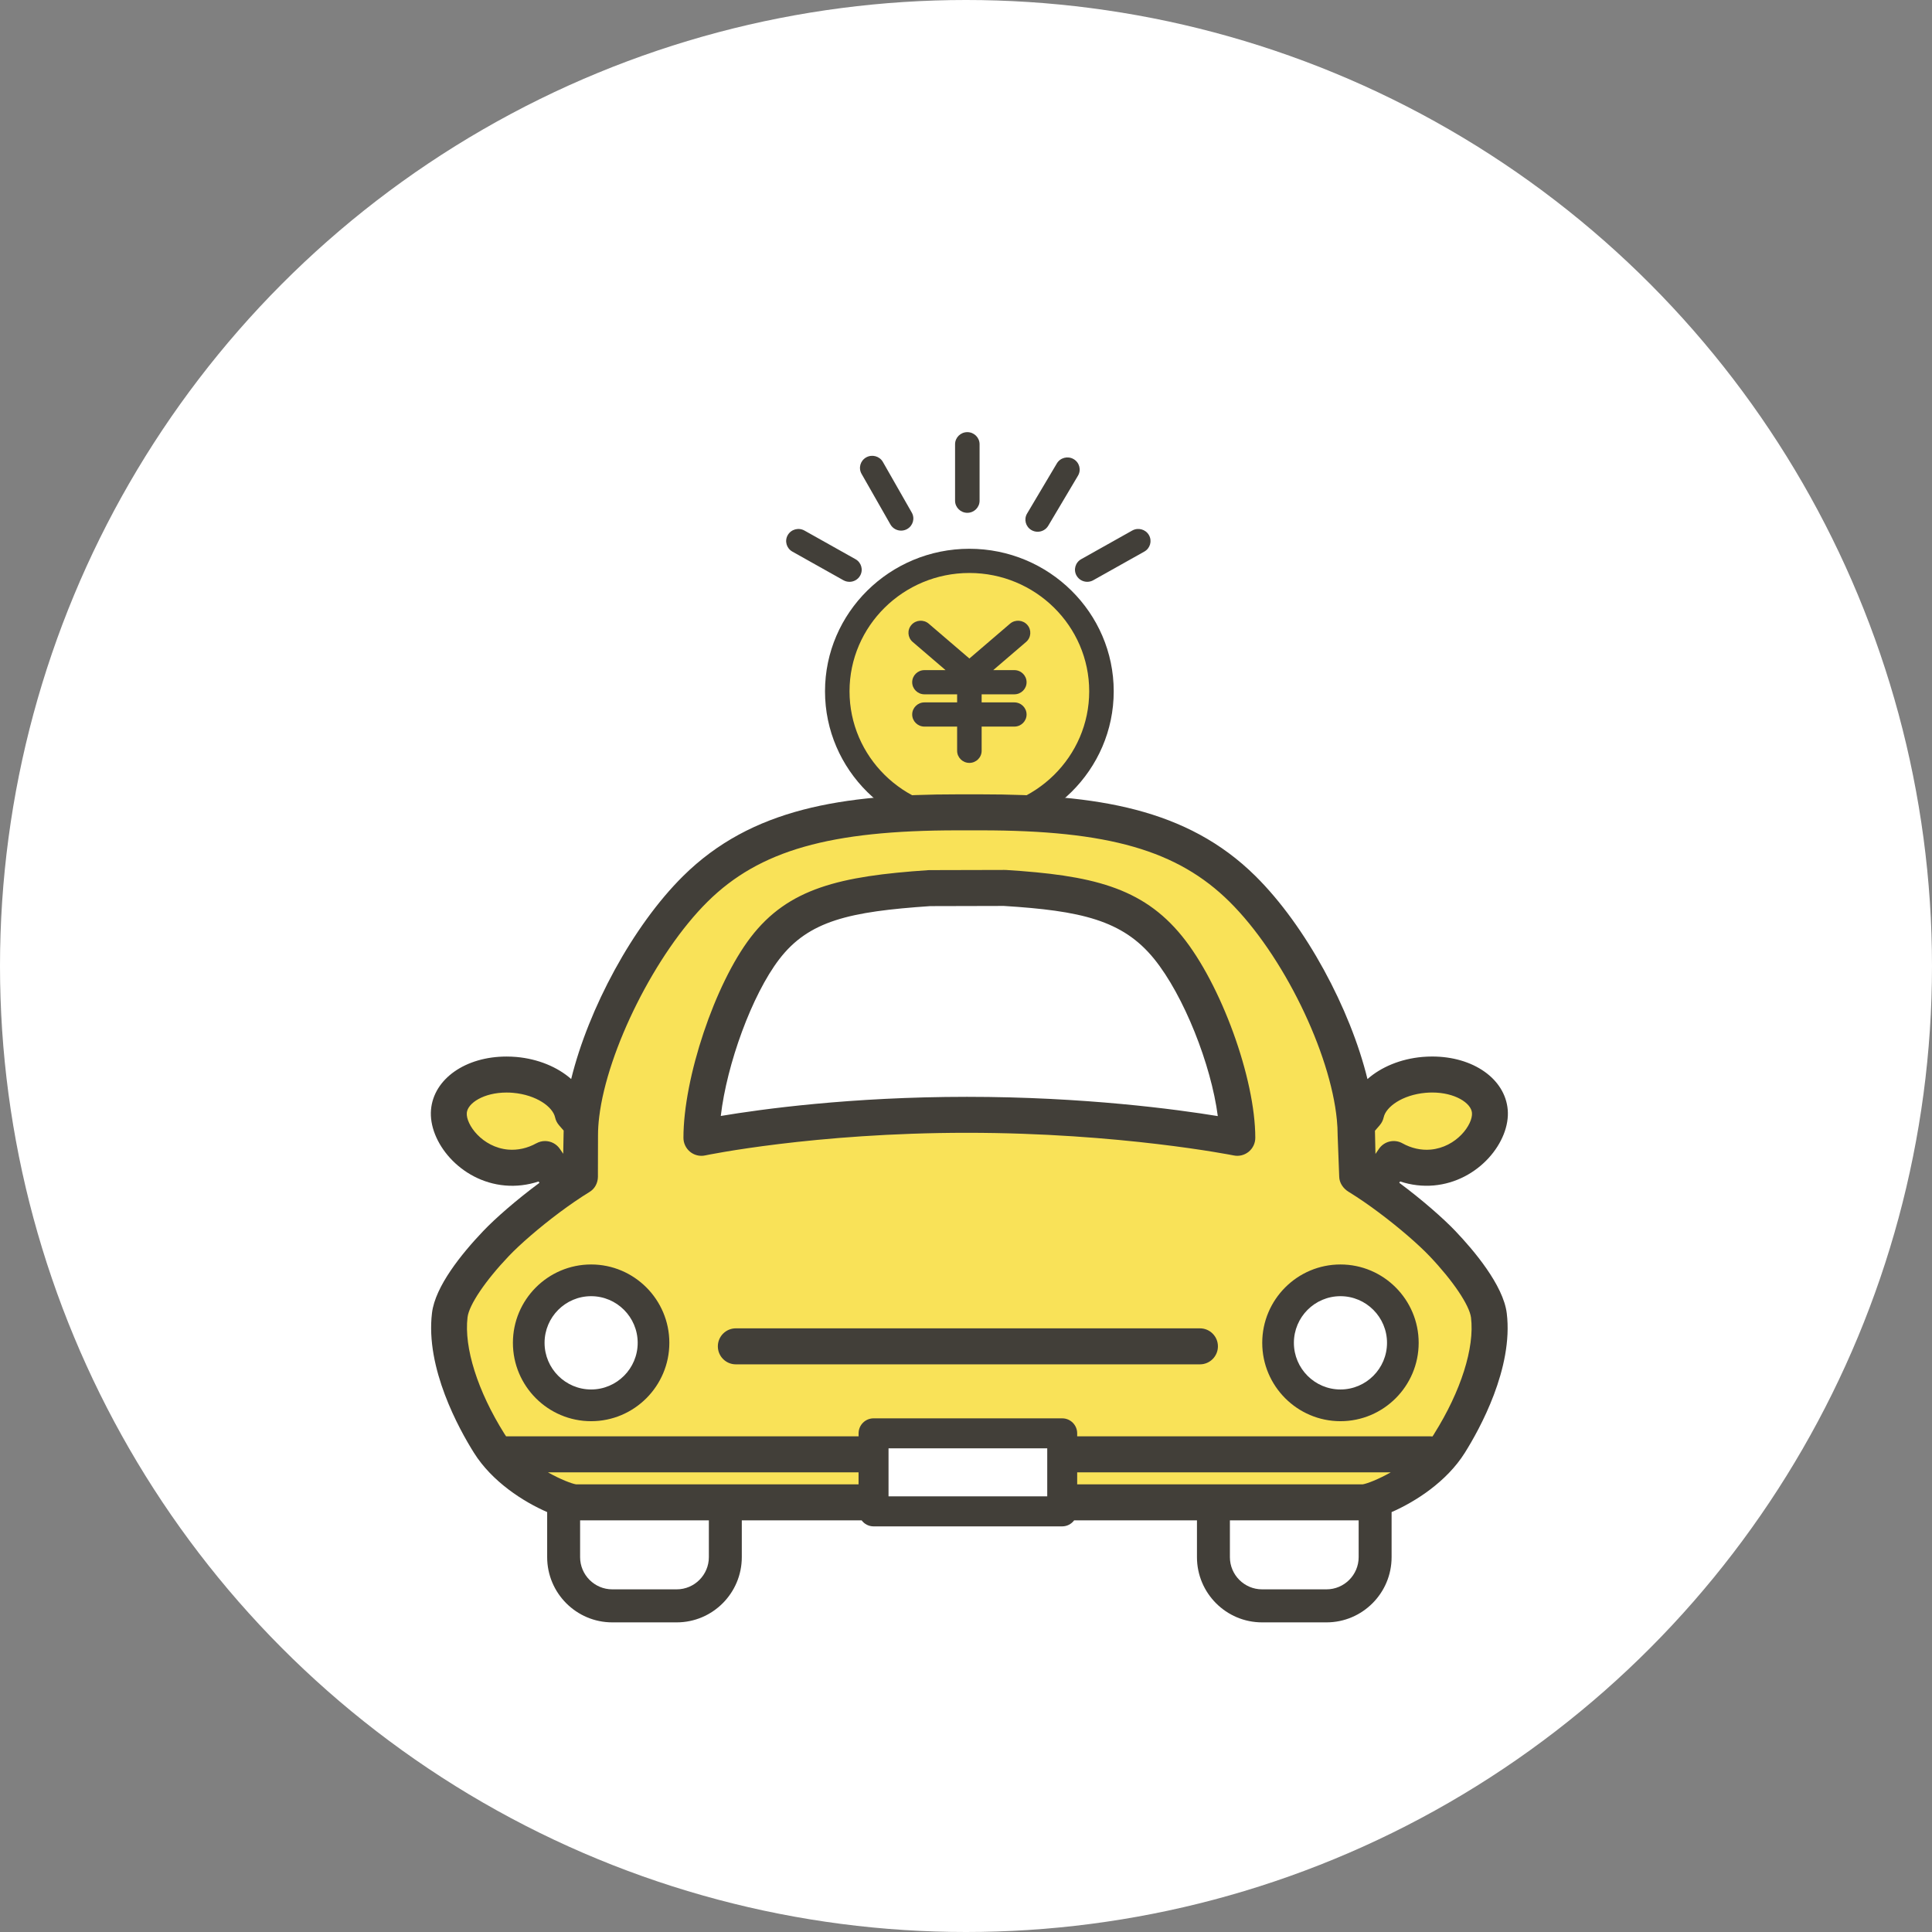 <svg width="287" height="287" viewBox="0 0 287 287" fill="none" xmlns="http://www.w3.org/2000/svg">
<rect x="0" y="0" width="287" height="287" fill="#808080" stroke="none"/>
<circle cx="143.5" cy="143.5" r="143.5" fill="white"/>
<path d="M144 122.068C154.838 122.068 163.623 113.394 163.623 102.693C163.623 91.993 154.838 83.318 144 83.318C133.162 83.318 124.377 91.993 124.377 102.693C124.377 113.394 133.162 122.068 144 122.068Z" fill="#F9E258"/>
<path d="M144 123.865C132.175 123.865 122.556 114.368 122.556 102.693C122.556 91.018 132.175 81.521 144 81.521C155.825 81.521 165.444 91.018 165.444 102.693C165.444 114.368 155.825 123.865 144 123.865ZM144 85.116C134.184 85.116 126.198 93.001 126.198 102.693C126.198 112.385 134.184 120.27 144 120.27C153.816 120.27 161.802 112.385 161.802 102.693C161.802 93.001 153.816 85.116 144 85.116Z" fill="#423F39"/>
<path d="M152.608 92.827C151.95 92.078 150.8 91.998 150.041 92.648L144.003 97.822L137.965 92.648C137.206 91.998 136.056 92.078 135.398 92.827C134.739 93.576 134.821 94.712 135.58 95.362L140.462 99.547H137.328C136.323 99.547 135.507 100.353 135.507 101.345C135.507 102.336 136.323 103.142 137.328 103.142H142.182V104.341H137.328C136.323 104.341 135.507 105.147 135.507 106.138C135.507 107.13 136.323 107.936 137.328 107.936H142.182V111.531C142.182 112.523 142.999 113.329 144.003 113.329C145.007 113.329 145.824 112.523 145.824 111.531V107.936H150.679C151.683 107.936 152.499 107.13 152.499 106.138C152.499 105.147 151.683 104.341 150.679 104.341H145.824V103.142H150.679C151.683 103.142 152.499 102.336 152.499 101.345C152.499 100.353 151.683 99.547 150.679 99.547H147.544L152.426 95.362C153.185 94.712 153.267 93.576 152.608 92.827Z" fill="#423F39"/>
<path d="M126.185 86.428C125.882 86.428 125.572 86.353 125.287 86.194L117.704 81.94C116.831 81.449 116.524 80.352 117.022 79.489C117.519 78.626 118.63 78.324 119.504 78.815L127.087 83.07C127.96 83.561 128.267 84.657 127.769 85.52C127.436 86.104 126.82 86.431 126.185 86.431V86.428ZM134.751 78.591C135.628 78.102 135.938 77.009 135.443 76.143L131.156 68.626C130.661 67.76 129.554 67.455 128.677 67.943C127.8 68.431 127.49 69.525 127.985 70.391L132.272 77.907C132.606 78.495 133.225 78.824 133.859 78.824C134.163 78.824 134.469 78.749 134.751 78.594V78.591ZM145.517 74.381V65.993C145.517 65.001 144.701 64.195 143.697 64.195C142.692 64.195 141.876 65.001 141.876 65.993V74.381C141.876 75.373 142.692 76.179 143.697 76.179C144.701 76.179 145.517 75.373 145.517 74.381ZM155.716 78.105L160.137 70.66C160.646 69.803 160.355 68.704 159.487 68.201C158.619 67.697 157.503 67.985 156.996 68.842L152.575 76.287C152.065 77.144 152.357 78.243 153.224 78.746C153.513 78.914 153.831 78.992 154.144 78.992C154.769 78.992 155.379 78.674 155.716 78.102V78.105ZM162.409 86.191L169.992 81.937C170.866 81.446 171.172 80.349 170.675 79.486C170.177 78.624 169.067 78.321 168.193 78.812L160.61 83.067C159.736 83.558 159.43 84.654 159.927 85.517C160.264 86.101 160.877 86.428 161.511 86.428C161.815 86.428 162.124 86.353 162.409 86.194V86.191Z" fill="#423F39"/>
<g clip-path="url(#clip0_98_19260)">
<path d="M107.526 231.534C107.526 235.532 104.293 238.772 100.302 238.772H90.73C86.74 238.772 83.506 235.532 83.506 231.534V214.814C83.506 210.816 86.74 207.576 90.73 207.576H100.302C104.293 207.576 107.526 210.816 107.526 214.814V231.534ZM204.499 214.814C204.499 210.816 201.265 207.576 197.275 207.576H187.702C183.712 207.576 180.478 210.816 180.478 214.814V231.534C180.478 235.532 183.712 238.772 187.702 238.772H197.275C201.265 238.772 204.499 235.532 204.499 231.534V214.814Z" fill="white"/>
<path d="M214.307 184.754C212.141 182.477 208.093 179.054 204.178 176.358L207.034 172.178C208.671 173.091 210.655 173.622 212.741 173.435C217.839 172.984 221.611 168.51 221.313 165.074C221.011 161.643 216.634 159.223 211.536 159.673C207.088 160.065 203.565 162.507 202.933 165.404L201.532 167.026C200.829 156.183 193.044 140.381 184.619 132.042C175.781 123.299 163.908 120.674 145.71 120.674H142.263C124.061 120.674 112.188 123.294 103.349 132.038C94.942 140.358 87.175 156.157 86.442 167.004L85.058 165.404C84.427 162.507 80.903 160.065 76.455 159.673C71.357 159.223 66.98 161.643 66.678 165.074C66.375 168.506 70.152 172.984 75.25 173.435C77.336 173.617 79.32 173.091 80.957 172.178L83.817 176.358C79.898 179.05 75.85 182.459 73.684 184.741C71.059 187.499 67.212 192.143 66.816 195.356C66.091 201.297 69.049 208.632 72.661 214.39C76.273 220.148 84.044 223.174 85.481 223.174H202.515C203.952 223.174 211.723 220.143 215.335 214.386C218.947 208.632 221.905 201.346 221.18 195.405C220.788 192.192 216.936 187.513 214.307 184.754Z" fill="#F9E258"/>
<path d="M183.801 169.027C183.801 160.68 178.872 147.351 173.508 140.75C168.147 134.15 161.026 132.64 149.198 131.904L143.637 131.918L138.077 131.931C125.586 132.773 118.66 134.293 113.625 140.875C108.59 147.458 104.19 160.734 104.19 169.027C104.19 169.027 120.377 165.609 143.633 165.609C166.889 165.609 183.792 169.027 183.792 169.027H183.801Z" fill="white"/>
<path d="M157.792 212.924H129.768V224.511H157.792V212.924Z" fill="white"/>
<path d="M97.611 199.479C97.611 204.608 93.461 208.761 88.346 208.761C83.23 208.761 79.08 204.604 79.08 199.479C79.08 194.354 83.23 190.191 88.346 190.191C93.461 190.191 97.611 194.349 97.611 199.479ZM199.659 190.196C194.539 190.196 190.389 194.354 190.389 199.483C190.389 204.612 194.539 208.766 199.659 208.766C204.779 208.766 208.925 204.608 208.925 199.483C208.925 194.358 204.775 190.196 199.659 190.196Z" fill="white"/>
<path d="M199.125 211.119C192.72 211.119 187.506 205.896 187.506 199.479C187.506 193.061 192.72 187.838 199.125 187.838C205.531 187.838 210.744 193.061 210.744 199.479C210.744 205.896 205.531 211.119 199.125 211.119ZM199.125 192.549C195.309 192.549 192.208 195.659 192.208 199.479C192.208 203.298 195.313 206.408 199.125 206.408C202.938 206.408 206.042 203.298 206.042 199.479C206.042 195.659 202.938 192.549 199.125 192.549ZM87.812 211.119C81.406 211.119 76.193 205.896 76.193 199.479C76.193 193.061 81.406 187.838 87.812 187.838C94.217 187.838 99.431 193.061 99.431 199.479C99.431 205.896 94.217 211.119 87.812 211.119ZM87.812 192.549C83.995 192.549 80.895 195.659 80.895 199.479C80.895 203.298 84 206.408 87.812 206.408C91.624 206.408 94.729 203.298 94.729 199.479C94.729 195.659 91.624 192.549 87.812 192.549ZM216.238 182.909C214.41 180.993 211.256 178.225 207.862 175.703L207.995 175.507C209.61 176.042 211.309 176.247 212.977 176.1C219.672 175.511 224.387 169.566 223.973 164.843C223.573 160.266 218.853 156.946 212.75 156.946C212.27 156.946 211.785 156.968 211.305 157.008C208.053 157.293 205.157 158.514 203.138 160.297C200.589 149.873 193.997 137.555 186.497 130.135C176.315 120.063 162.827 118 145.71 118H142.263C125.146 118 111.659 120.063 101.477 130.14C93.99 137.551 87.407 149.855 84.849 160.292C82.83 158.514 79.943 157.298 76.695 157.012C76.215 156.972 75.73 156.95 75.25 156.95C69.147 156.95 64.427 160.27 64.027 164.847C63.613 169.571 68.328 175.516 75.023 176.104C76.691 176.251 78.39 176.046 80.005 175.511L80.138 175.708C76.722 178.239 73.564 180.997 71.758 182.9C68.564 186.256 64.654 191.087 64.174 195.035C63.173 203.235 68.199 212.3 70.406 215.816C73.106 220.121 77.754 223.085 81.282 224.622V231.316C81.282 236.659 85.619 241.004 90.952 241.004H100.525C105.858 241.004 110.195 236.659 110.195 231.316V225.852H127.997C128.402 226.392 129.043 226.744 129.768 226.744H157.792C158.517 226.744 159.153 226.392 159.562 225.852H177.809V231.316C177.809 236.659 182.146 241.004 187.48 241.004H197.052C202.386 241.004 206.723 236.659 206.723 231.316V224.622C210.251 223.085 214.895 220.121 217.599 215.816C219.805 212.3 224.828 203.244 223.831 195.089C223.32 190.895 218.858 185.663 216.242 182.918L216.238 182.909ZM204.957 167.155C205.251 166.817 205.451 166.411 205.549 165.974C205.887 164.428 208.307 162.645 211.776 162.338C212.101 162.311 212.43 162.293 212.755 162.293C216.127 162.293 218.533 163.853 218.662 165.31C218.813 167.026 216.38 170.431 212.515 170.774C211.105 170.899 209.641 170.569 208.342 169.843C207.137 169.17 205.62 169.526 204.841 170.667L204.325 171.42L204.263 168.55C204.263 168.363 204.254 168.167 204.25 167.975L204.957 167.16V167.155ZM79.662 169.843C78.359 170.569 76.896 170.894 75.49 170.774C71.629 170.435 69.196 167.026 69.343 165.315C69.472 163.858 71.874 162.298 75.25 162.298C75.575 162.298 75.904 162.311 76.228 162.342C79.698 162.65 82.118 164.433 82.456 165.979C82.549 166.416 82.754 166.821 83.048 167.16L83.733 167.949C83.728 168.167 83.719 168.385 83.719 168.599L83.666 171.394L83.168 170.667C82.652 169.914 81.82 169.504 80.966 169.504C80.525 169.504 80.081 169.615 79.667 169.843H79.662ZM105.302 231.312C105.302 233.95 103.158 236.098 100.525 236.098H90.952C88.319 236.098 86.175 233.95 86.175 231.312V225.848H105.302V231.312ZM127.544 220.5H85.57C84.929 220.398 83.279 219.778 81.397 218.717H127.539V220.5H127.544ZM155.568 218.717V222.283H131.992V215.152H155.568V218.717ZM160.016 220.5V218.717H206.598C204.721 219.778 203.075 220.398 202.435 220.5H160.021H160.016ZM201.83 231.312C201.83 233.95 199.686 236.098 197.052 236.098H187.48C184.846 236.098 182.702 233.95 182.702 231.312V225.848H201.83V231.312ZM213.075 212.964C212.986 213.107 212.893 213.249 212.799 213.387C212.702 213.378 212.604 213.37 212.506 213.37H160.016V212.924C160.016 211.694 159.02 210.696 157.792 210.696H129.768C128.54 210.696 127.544 211.694 127.544 212.924V213.37H75.183C75.094 213.236 75.005 213.102 74.916 212.968C70.953 206.649 68.907 200.187 69.454 195.682C69.676 193.846 72.078 190.276 75.588 186.586C77.225 184.866 80.09 182.37 83.137 180.097C84.605 179.005 86.108 177.963 87.545 177.085C87.563 177.076 87.58 177.062 87.594 177.053C88.372 176.577 88.804 175.734 88.822 174.821V173.845L88.835 168.68V168.626C88.835 167.766 88.897 166.852 89.013 165.899C90.214 156.005 97.393 141.584 105.116 133.941C112.82 126.316 123.309 123.348 142.259 123.348H145.706C164.651 123.348 174.927 126.32 182.636 133.945C190.634 141.86 197.626 156.366 198.592 166.34C198.667 167.111 198.707 167.86 198.707 168.577V168.635L198.916 174.13L198.943 174.812C198.961 175.725 199.548 176.563 200.326 177.04C200.362 177.062 200.393 177.085 200.429 177.102C201.857 177.98 203.365 179.023 204.833 180.124C207.857 182.383 210.718 184.87 212.368 186.604C215.824 190.231 218.297 193.903 218.52 195.731C219.067 200.209 217.025 206.654 213.066 212.964H213.075ZM178.254 197.326H109.306C107.833 197.326 106.637 198.525 106.637 200C106.637 201.475 107.833 202.674 109.306 202.674H178.254C179.726 202.674 180.923 201.475 180.923 200C180.923 198.525 179.726 197.326 178.254 197.326ZM149.367 129.235C149.309 129.235 149.247 129.226 149.193 129.23L138.073 129.257C138.015 129.257 137.957 129.257 137.899 129.262C124.786 130.144 117.104 131.931 111.508 139.244C106.188 146.196 101.526 160.11 101.526 169.023C101.526 169.829 101.891 170.591 102.513 171.099C102.994 171.492 103.59 171.697 104.195 171.697C104.377 171.697 104.564 171.679 104.746 171.639C104.906 171.603 120.925 168.278 143.642 168.278C166.359 168.278 183.107 171.608 183.276 171.643C184.059 171.804 184.873 171.599 185.496 171.091C186.114 170.583 186.474 169.825 186.474 169.023C186.474 160.203 181.386 146.201 175.585 139.057C169.66 131.762 162.107 130.024 149.371 129.23L149.367 129.235ZM143.642 162.935C126.352 162.935 113.042 164.776 107.073 165.778C107.971 158.06 111.703 147.792 115.751 142.502C120.146 136.758 126.227 135.416 138.175 134.605L149.122 134.578C160.497 135.291 166.746 136.655 171.439 142.435C175.852 147.868 179.918 158.158 180.905 165.796C174.793 164.798 161.044 162.935 143.642 162.935Z" fill="#423F39"/>
</g>
<defs>
<clipPath id="clip0_98_19260">
<rect width="160" height="123" fill="white" transform="translate(64 118)"/>
</clipPath>
</defs>
</svg>
